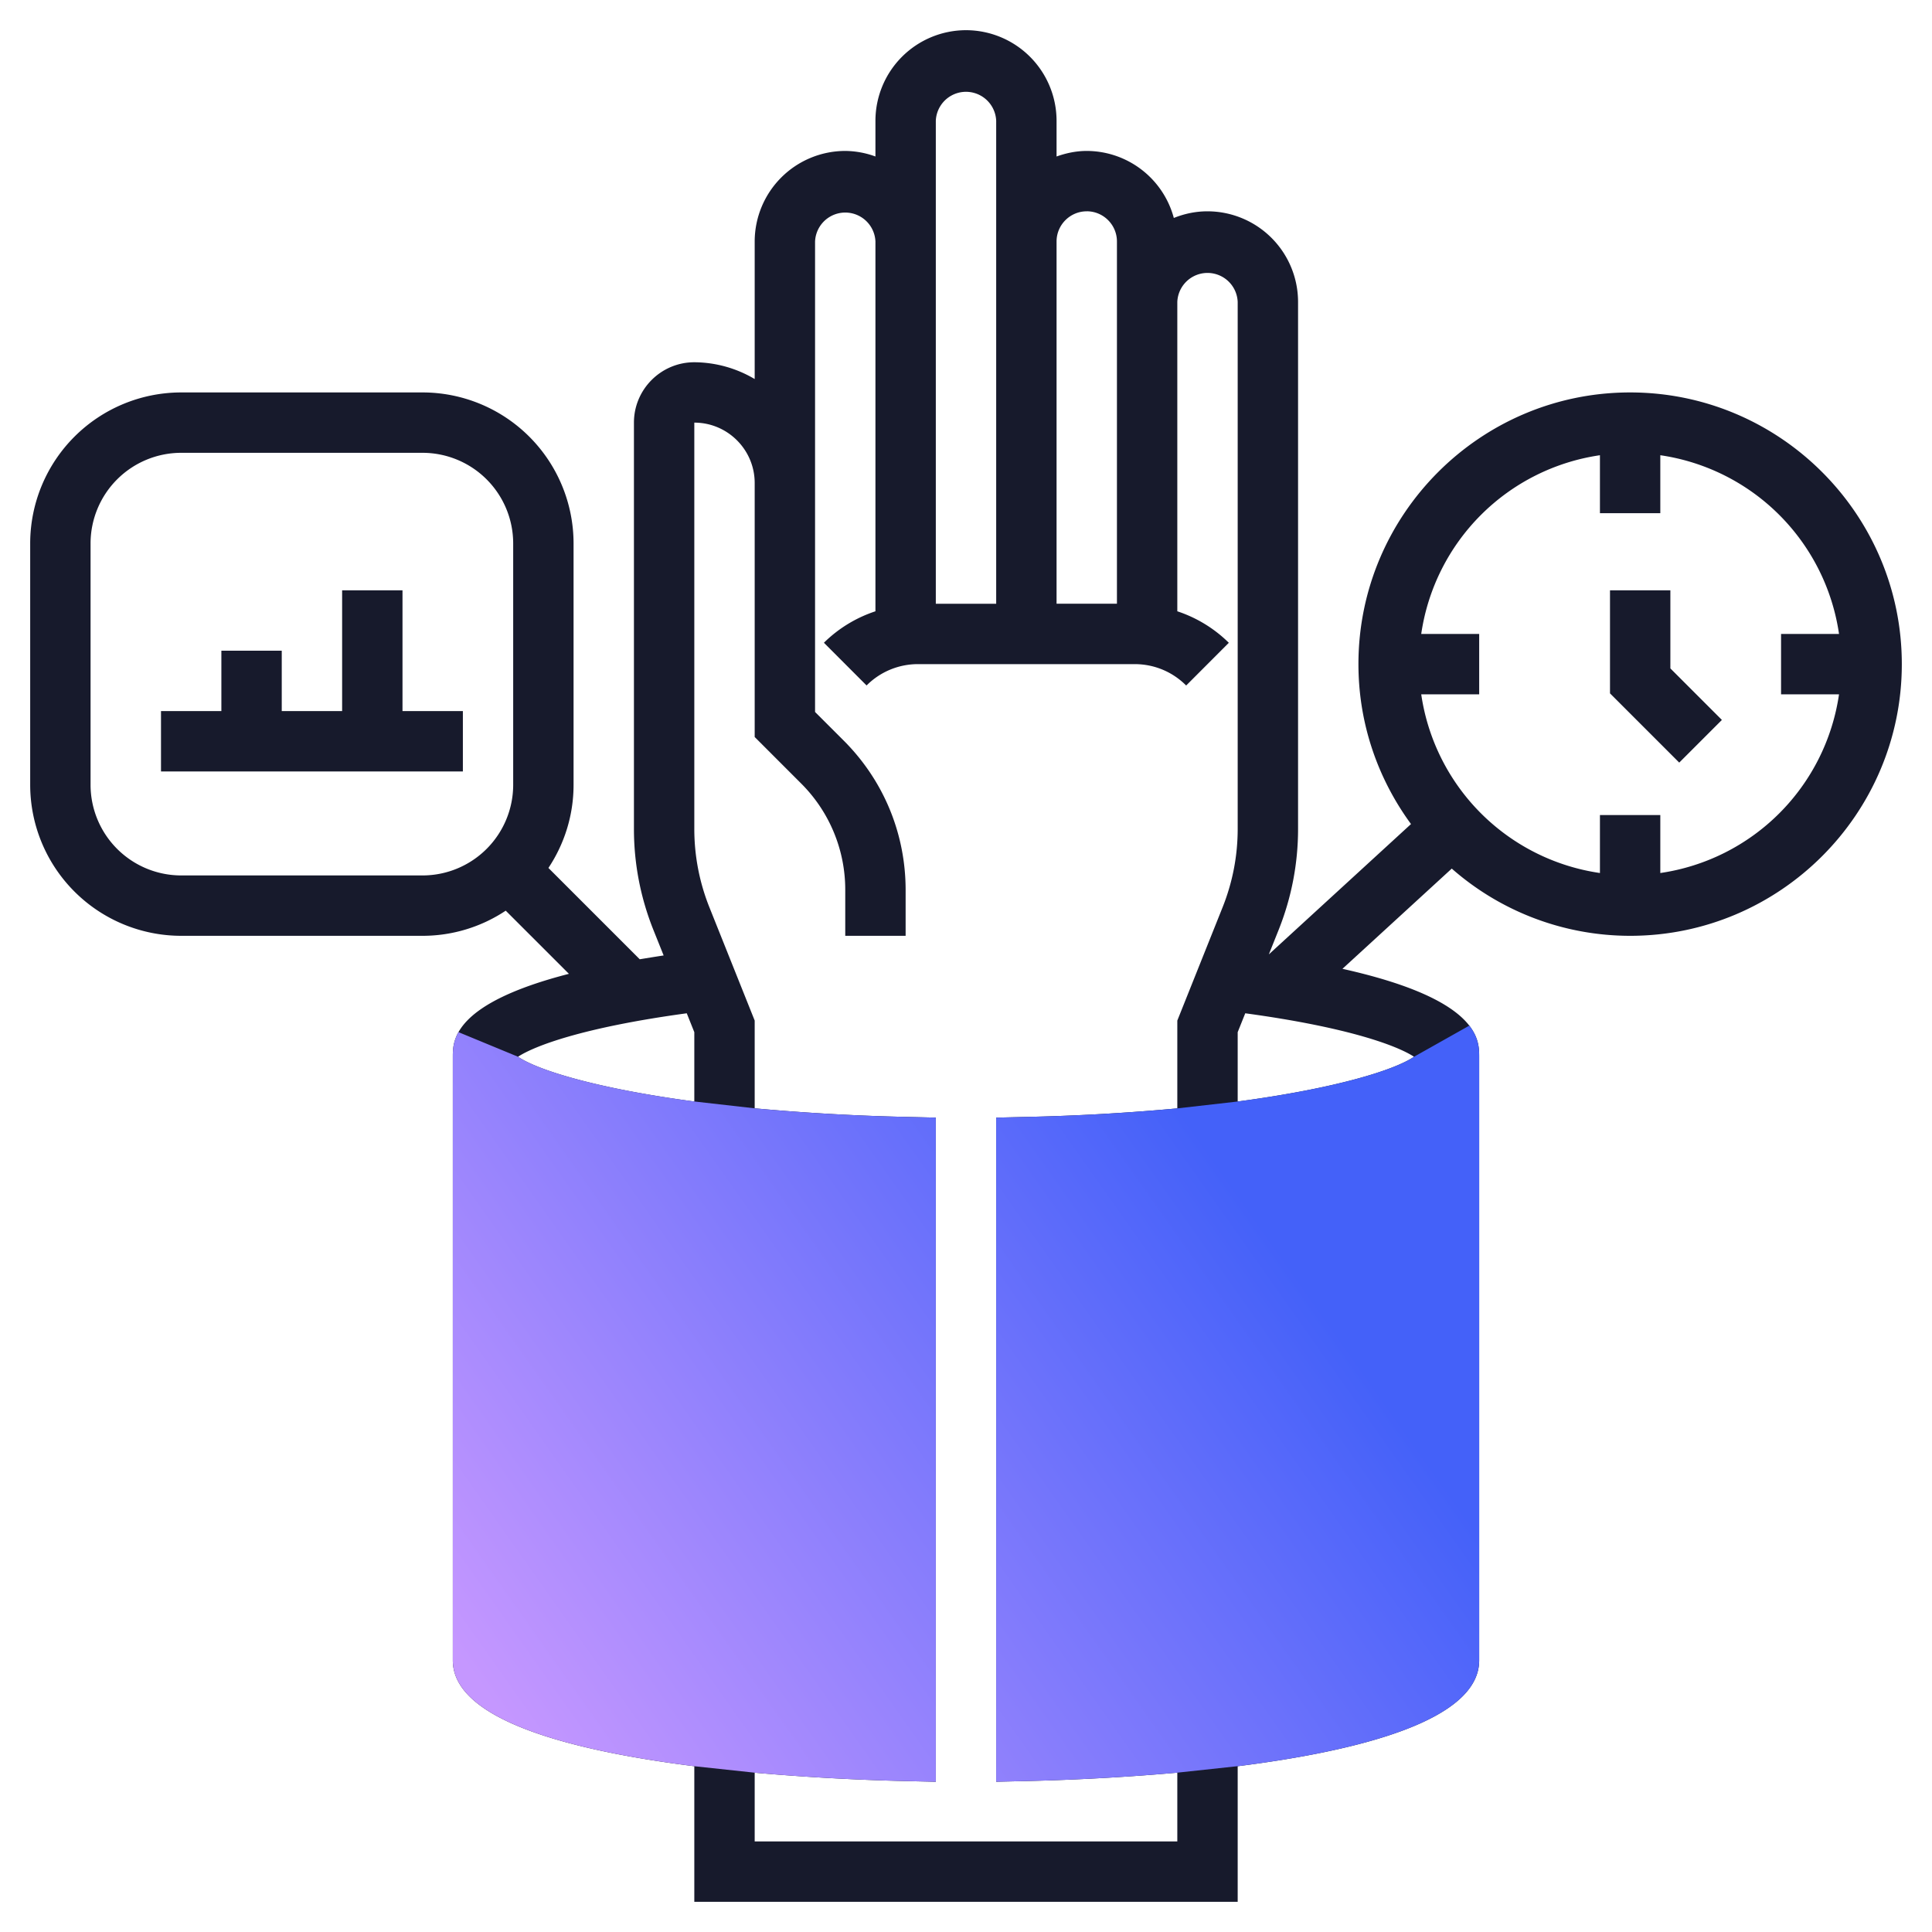 <svg width="72" height="72" viewBox="0 0 72 72" fill="none" xmlns="http://www.w3.org/2000/svg"><path d="M60.75 14.625c-5.583 0-10.125 4.543-10.125 10.125 0 2.229.732 4.285 1.959 5.96l-5.298 4.857.366-.915c.479-1.202.723-2.467.723-3.76V11.25A3.38 3.38 0 0045 7.875c-.444 0-.866.091-1.255.248A3.369 3.369 0 0040.5 5.625c-.396 0-.772.081-1.125.207V4.5A3.38 3.38 0 0036 1.125 3.38 3.38 0 0032.625 4.5v1.332a3.337 3.337 0 00-1.125-.207A3.38 3.38 0 0028.125 9v5.126a4.454 4.454 0 00-2.25-.626c-1.24 0-2.25 1.01-2.25 2.25v15.141c0 1.293.244 2.559.724 3.761l.383.955c-.314.047-.602.095-.891.142l-3.403-3.403c.59-.889.937-1.952.937-3.096v-9a5.631 5.631 0 00-5.625-5.625h-9a5.631 5.631 0 00-5.625 5.625v9a5.631 5.631 0 005.625 5.625h9a5.59 5.59 0 003.097-.937l2.355 2.354c-4.307 1.108-4.327 2.48-4.327 3.083v22.5c0 2.251 4.501 3.38 9 3.947v5.053h20.25v-5.053c4.499-.568 9-1.697 9-3.947v-22.5c0-.637-.007-2.135-5.096-3.27l4.074-3.735a10.072 10.072 0 006.647 2.505c5.583 0 10.125-4.543 10.125-10.125S66.333 14.625 60.75 14.625zm-45 18h-9a3.38 3.38 0 01-3.375-3.375v-9a3.38 3.38 0 013.375-3.375h9a3.38 3.38 0 013.375 3.375v9a3.38 3.38 0 01-3.375 3.375zm30.375 10.697v20.23c-1.865.248-4.112.445-6.75.54v-20.25c1.727-.063 4.238-.203 6.75-.52zM40.5 7.874c.621 0 1.125.505 1.125 1.125v13.5h-2.25V9c0-.62.504-1.125 1.125-1.125zM34.875 4.5a1.126 1.126 0 012.25 0v18h-2.25v-18zm-9 59.051v-20.23c2.512.317 5.023.458 6.75.52v20.25c-2.638-.094-4.885-.292-6.75-.54zm-.282-25.79l.282.705v2.584c-3.66-.488-5.842-1.173-6.571-1.668.597-.392 2.376-1.087 6.289-1.62zm-6.468 3.99c1.207.533 2.798.93 4.5 1.23v20.211c-2.625-.489-4.123-1.062-4.5-1.459V41.751zm24.75 26.874h-15.75v-2.562a86.9 86.9 0 005.6.312l1.15.026V41.65l-1.1-.026a80.911 80.911 0 01-5.65-.32v-3.271l-1.686-4.216a7.857 7.857 0 01-.564-2.927V15.75c1.24 0 2.25 1.01 2.25 2.25v9.466l1.727 1.728A5.587 5.587 0 0131.5 33.17v1.704h2.25v-1.704c0-2.105-.82-4.082-2.307-5.57l-1.068-1.067V9a1.126 1.126 0 012.25 0v13.781a4.931 4.931 0 00-1.92 1.172l1.59 1.592a2.7 2.7 0 011.92-.795h8.07c.725 0 1.407.282 1.92.797l1.59-1.592a4.934 4.934 0 00-1.92-1.174V11.25a1.126 1.126 0 012.25 0v19.641c0 1.006-.19 1.99-.564 2.925l-1.686 4.218v3.272a79.583 79.583 0 01-5.65.319l-1.1.026V66.4l1.15-.026a86.941 86.941 0 005.6-.312v2.562zm9-6.89c-.377.397-1.875.97-4.5 1.459V42.983c1.702-.3 3.293-.699 4.5-1.23v19.981zm-6.75-20.685v-2.584l.282-.704c3.914.533 5.692 1.228 6.29 1.62-.73.496-2.912 1.18-6.572 1.668zm15.75-8.515v-2.16h-2.25v2.16a7.88 7.88 0 01-6.66-6.66h2.16v-2.25h-2.16a7.88 7.88 0 016.66-6.66v2.16h2.25v-2.16a7.88 7.88 0 016.66 6.66h-2.16v2.25h2.16a7.88 7.88 0 01-6.66 6.66z" fill="#171A2C"/><path d="M62.25 22H60v3.84l2.58 2.58 1.59-1.59-1.92-1.92V22zM15 22h-2.25v4.5H10.5v-2.25H8.25v2.25H6v2.25h11.25V26.5H15V22z" fill="#171A2C"/><path fill-rule="evenodd" clip-rule="evenodd" d="M16.875 39.375v22.5c0 2.251 4.501 3.38 9 3.947l2.25.241c2.292.206 4.374.284 5.6.312l1.15.026V41.65l-1.1-.026a80.911 80.911 0 01-5.65-.32l-2.25-.255c-3.66-.488-5.842-1.173-6.571-1.668l-2.218-.916c-.208.371-.211.69-.211.909z" fill="url(#paint0_linear)"/><path fill-rule="evenodd" clip-rule="evenodd" d="M46.125 65.822c4.499-.568 9-1.697 9-3.947v-22.5c0-.265-.001-.678-.368-1.153l-2.06 1.16c-.73.496-2.912 1.18-6.572 1.668l-2.25.256a79.583 79.583 0 01-5.65.319l-1.1.026V66.4l1.15-.026a86.868 86.868 0 005.6-.312l2.25-.242z" fill="url(#paint1_linear)"/><defs><linearGradient id="paint0_linear" x1="45.563" y1="43.589" x2="18.029" y2="63.026" gradientUnits="userSpaceOnUse"><stop stop-color="#4461F9"/><stop offset="1" stop-color="#C597FF"/></linearGradient><linearGradient id="paint1_linear" x1="45.563" y1="43.589" x2="18.029" y2="63.026" gradientUnits="userSpaceOnUse"><stop stop-color="#4461F9"/><stop offset="1" stop-color="#C597FF"/></linearGradient></defs></svg>